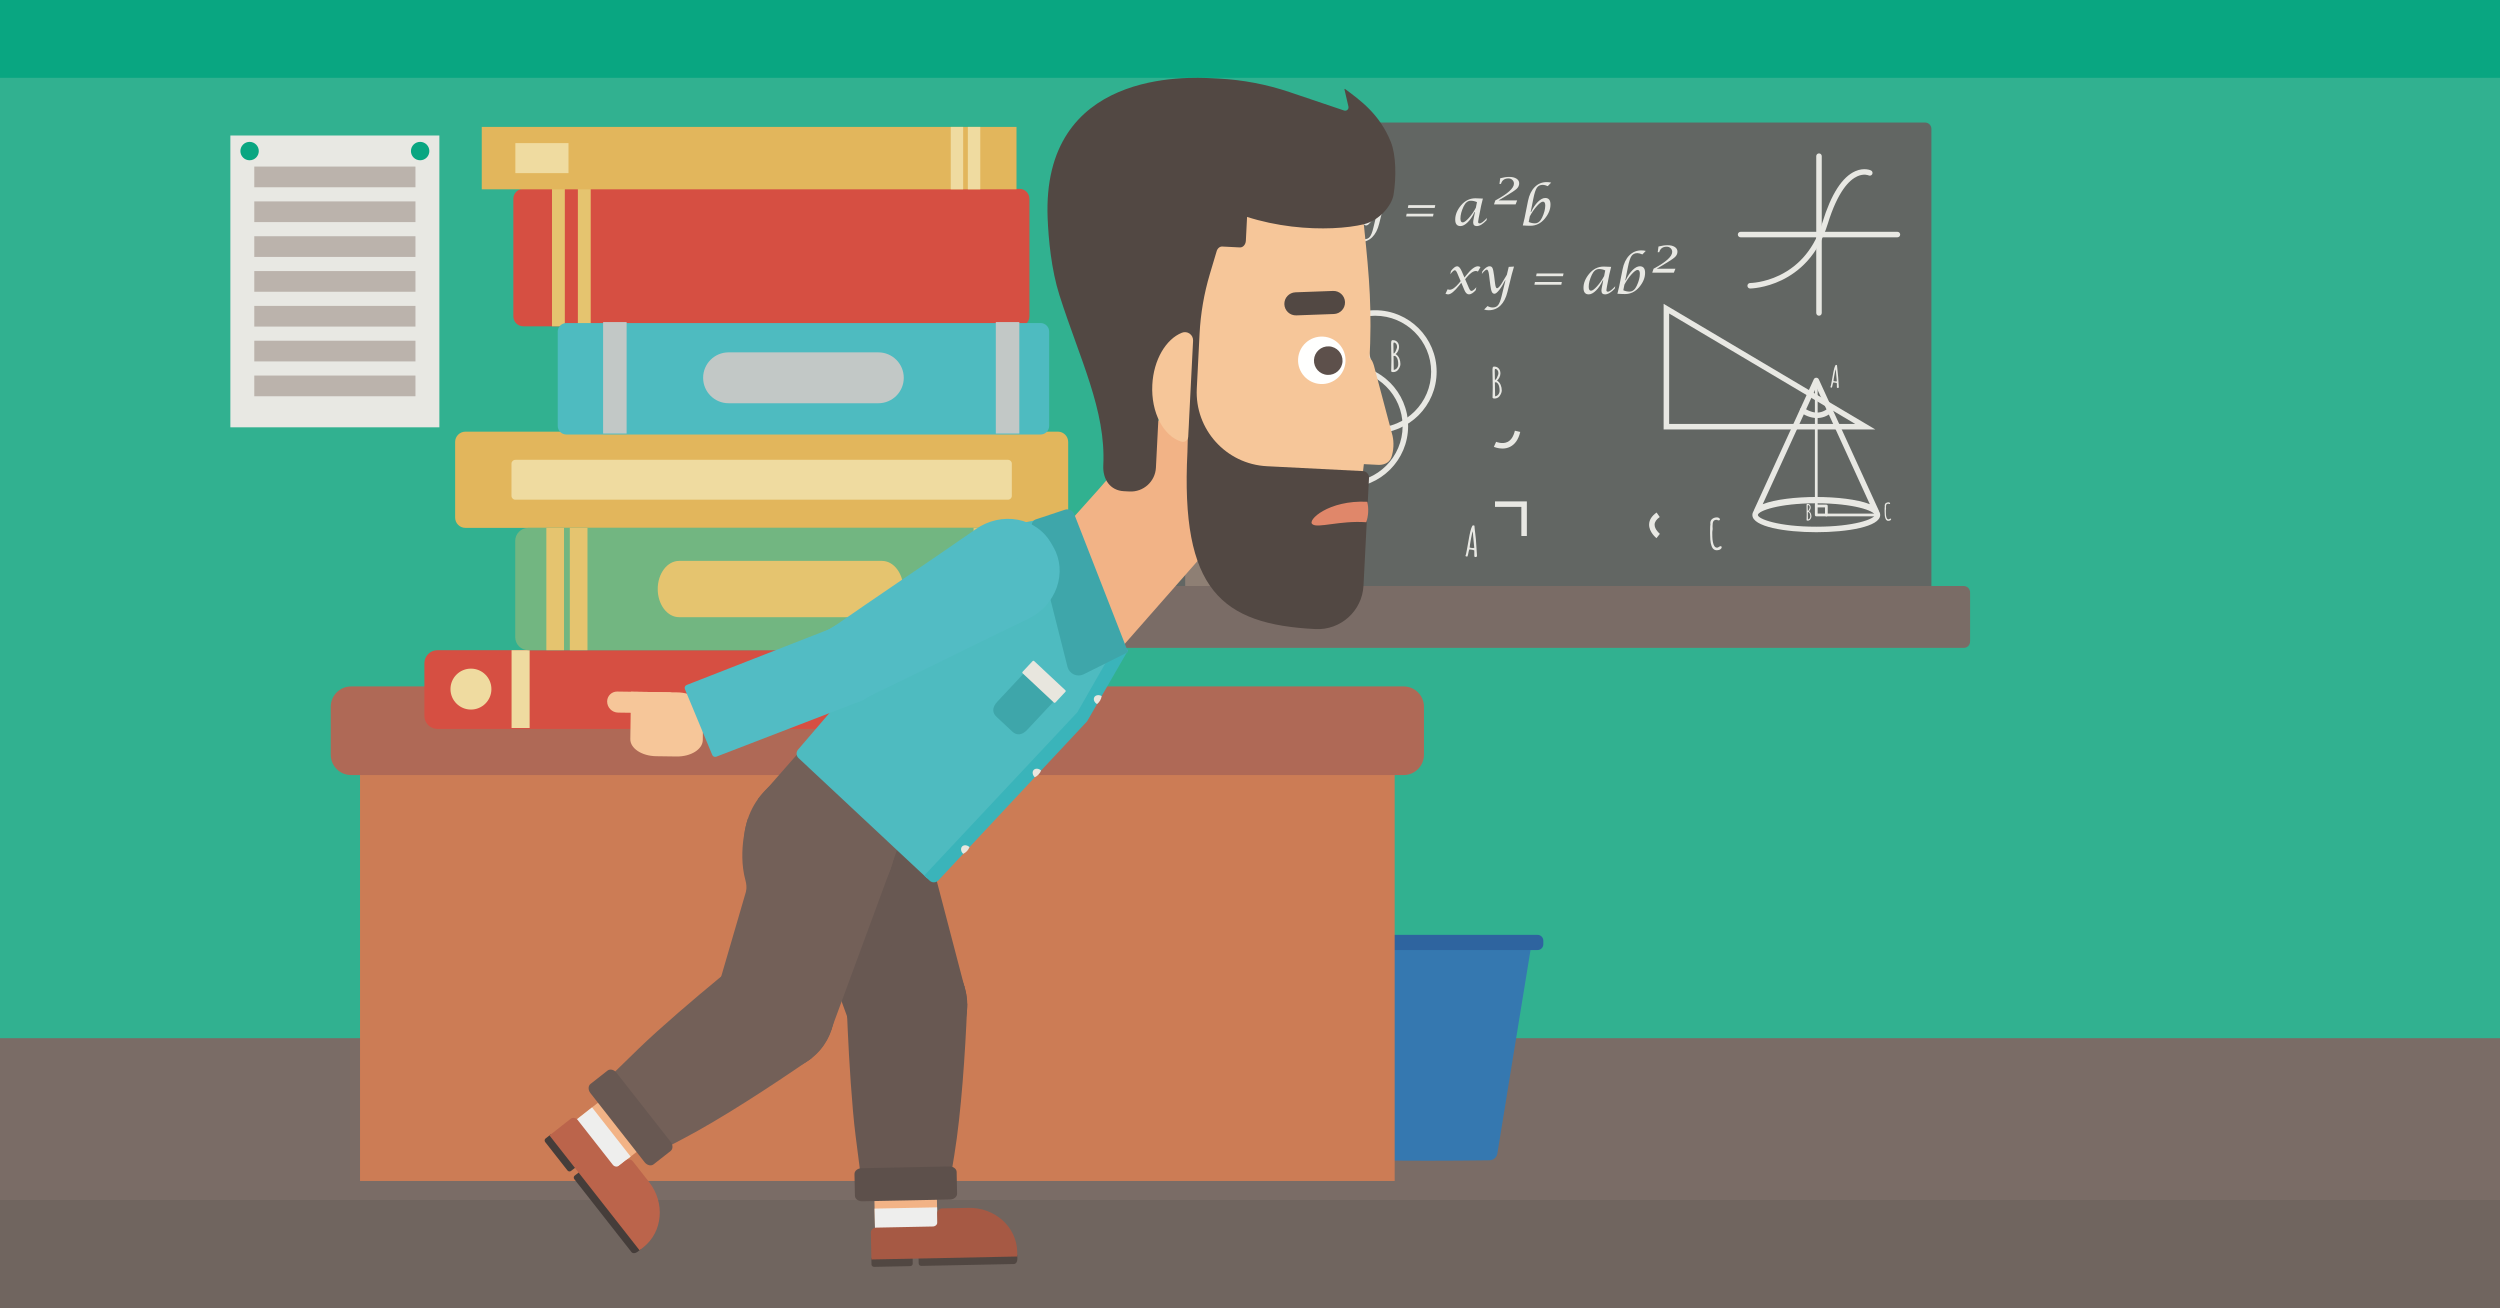 <?xml version="1.0" encoding="UTF-8"?>
<svg width="1500px" height="785px" viewBox="0 0 1500 785" version="1.1" xmlns="http://www.w3.org/2000/svg" xmlns:xlink="http://www.w3.org/1999/xlink">
    <rect x="0" y="0" width="1500" height="785" fill="#333333" stroke="none"/>
    <!-- Generator: Sketch 48.2 (47327) - http://www.bohemiancoding.com/sketch -->
    <title>624_VklfQkZfRWR1X1NFMV9NV0MtMTQ</title>
    <desc>Created with Sketch.</desc>
    <defs></defs>
    <g id="Artboard-2" stroke="none" stroke-width="1" fill="none" fill-rule="evenodd" transform="translate(-320, -131)">
        <g id="624_VklfQkZfRWR1X1NFMV9NV0MtMTQ" transform="translate(320, 131)">
            <g id="Group-6">
                <polygon id="Fill-1" fill="#31B190" points="0.001 784.94 1500 784.94 1500 0 0.001 0"></polygon>
                <polygon id="Fill-3" fill="#7A6C66" points="0.001 777.075 1500 777.075 1500 622.917 0.001 622.917"></polygon>
                <polygon id="Fill-4" fill="#70655F" points="0.001 784.94 1500 784.94 1500 719.996 0.001 719.996"></polygon>
                <polygon id="Fill-5" fill="#09A681" points="0.001 46.691 1500 46.691 1500 0 0.001 0"></polygon>
            </g>
            <polygon id="Fill-7" fill="#E8E8E3" points="138.22 256.388 263.618 256.388 263.618 81.304 138.22 81.304"></polygon>
            <polygon id="Fill-8" fill="#BBB3AC" points="152.567 112.357 249.272 112.357 249.272 99.937 152.567 99.937"></polygon>
            <polygon id="Fill-9" fill="#BBB3AC" points="152.567 133.257 249.272 133.257 249.272 120.836 152.567 120.836"></polygon>
            <polygon id="Fill-10" fill="#BBB3AC" points="152.567 154.157 249.272 154.157 249.272 141.736 152.567 141.736"></polygon>
            <polygon id="Fill-11" fill="#BBB3AC" points="152.567 175.056 249.272 175.056 249.272 162.635 152.567 162.635"></polygon>
            <polygon id="Fill-12" fill="#BBB3AC" points="152.567 195.956 249.272 195.956 249.272 183.535 152.567 183.535"></polygon>
            <polygon id="Fill-13" fill="#BBB3AC" points="152.567 216.855 249.272 216.855 249.272 204.435 152.567 204.435"></polygon>
            <polygon id="Fill-14" fill="#BBB3AC" points="152.567 237.755 249.272 237.755 249.272 225.334 152.567 225.334"></polygon>
            <path d="M155.275,90.642 C155.275,93.69 152.804,96.162 149.755,96.162 C146.706,96.162 144.234,93.69 144.234,90.642 C144.234,87.593 146.706,85.121 149.755,85.121 C152.804,85.121 155.275,87.593 155.275,90.642" id="Fill-15" fill="#09A681"></path>
            <path d="M257.604,90.642 C257.604,93.69 255.133,96.162 252.084,96.162 C249.035,96.162 246.563,93.69 246.563,90.642 C246.563,87.593 249.035,85.121 252.084,85.121 C255.133,85.121 257.604,87.593 257.604,90.642" id="Fill-16" fill="#09A681"></path>
            <path d="M1158.84,77.31 C1158.84,75.214 1157.14,73.515 1155.04,73.515 L699.695,73.515 C697.599,73.515 695.899,75.214 695.899,77.31 L695.899,362.259 L1158.84,362.259 L1158.84,77.31" id="Fill-17" fill="#626663"></path>
            <path d="M1182.05,355.408 C1182.05,353.312 1180.36,351.613 1178.26,351.613 L676.478,351.613 C674.382,351.613 672.683,353.312 672.683,355.408 L672.683,384.94 C672.683,387.036 674.382,388.735 676.478,388.735 L1178.26,388.735 C1180.36,388.735 1182.05,387.036 1182.05,384.94 L1182.05,355.408" id="Fill-18" fill="#7A6C66"></path>
            <path d="M789.815,334.248 L714.907,334.248 C712.811,334.248 711.112,335.947 711.112,338.043 L711.112,351.613 L793.611,351.613 L793.611,338.043 C793.611,335.947 791.911,334.248 789.815,334.248" id="Fill-19" fill="#8E7F74"></path>
            <path d="M750.882,135.279 L752.189,132.561 C752.556,132.769 752.971,132.873 753.437,132.873 C754.942,132.873 756.829,131.516 759.097,128.802 L759.988,127.718 L757.968,122.965 C757.463,121.767 756.967,121.167 756.482,121.167 C755.888,121.167 754.987,121.975 753.778,123.588 L754.165,121.643 C755.611,119.742 756.848,118.791 757.878,118.791 C758.839,118.791 759.74,119.751 760.582,121.672 L762.275,125.55 L763.241,124.316 C766.132,120.633 768.504,118.791 770.355,118.791 C770.851,118.791 771.361,118.954 771.886,119.281 L770.355,121.984 C769.949,121.737 769.559,121.613 769.183,121.613 C767.538,121.613 765.607,122.97 763.389,125.683 L762.676,126.544 L764.905,131.729 C765.419,132.967 765.934,133.585 766.449,133.585 C767.152,133.585 768.133,132.848 769.39,131.373 L769.034,133.155 C767.519,134.818 766.177,135.65 765.009,135.65 C763.889,135.65 762.983,134.833 762.29,133.199 L760.374,128.654 L759.171,130.184 C756.309,133.828 754.071,135.65 752.456,135.65 C752.051,135.65 751.526,135.526 750.882,135.279" id="Fill-20" fill="#E8E8E3"></path>
            <polyline id="Fill-21" fill="#E8E8E3" points="789.458 134.551 790.9 127.302 783.666 127.302 783.992 125.653 791.226 125.653 792.667 118.419 794.315 118.419 792.875 125.653 800.124 125.653 799.797 127.302 792.548 127.302 791.107 134.551 789.458 134.551"></polyline>
            <path d="M813.508,144.741 L815.557,142.662 C816.538,143.235 817.587,143.523 818.706,143.523 C820.083,143.523 821.155,143.033 821.923,142.052 C822.69,141.072 823.386,139.29 824.009,136.705 L826.312,127.213 L826.118,127.213 C824.96,129.57 823.781,131.503 822.583,133.014 C821.385,134.524 820.439,135.279 819.746,135.279 C819.023,135.279 818.481,134.89 818.119,134.113 C817.758,133.335 817.444,131.892 817.177,129.783 L816.464,124.005 C816.196,121.866 815.745,120.796 815.112,120.796 C814.498,120.796 813.502,121.663 812.126,123.396 L812.423,121.88 C813.977,119.821 815.448,118.791 816.835,118.791 C817.627,118.791 818.192,119.147 818.528,119.86 C818.865,120.574 819.182,122.074 819.479,124.361 L820.103,129.322 C820.331,131.095 820.707,131.981 821.231,131.981 C821.845,131.981 822.712,131.125 823.831,129.412 C824.029,129.095 825.133,127.257 827.143,123.901 L828.273,119.147 L831.437,118.969 L830.115,123.604 L827.515,134.165 C826.633,137.74 825.23,140.468 823.304,142.35 C821.377,144.231 819.018,145.172 816.226,145.172 C815.166,145.172 814.26,145.028 813.508,144.741" id="Fill-22" fill="#E8E8E3"></path>
            <path d="M844.701,124.748 L845.028,123.098 L861.159,123.098 L860.818,124.748 L844.701,124.748 Z M843.676,129.872 L844.003,128.223 L860.135,128.223 L859.808,129.872 L843.676,129.872 Z" id="Fill-23" fill="#E8E8E3"></path>
            <path d="M886.185,121.271 C884.938,120.717 883.705,120.439 882.488,120.439 C880.687,120.439 879.246,121.579 878.167,123.856 C876.899,126.55 876.266,128.971 876.266,131.12 C876.266,132.675 876.721,133.452 877.632,133.452 C878.482,133.452 879.707,132.558 881.305,130.771 C882.904,128.983 884.306,126.941 885.514,124.643 L886.185,121.271 Z M884.991,127.213 L884.722,127.213 C883.605,129.699 882.259,131.727 880.686,133.296 C879.112,134.866 877.638,135.65 876.263,135.65 C874.175,135.65 873.132,134.343 873.132,131.729 C873.132,128.847 874.281,126.025 876.578,123.262 C878.955,120.4 881.856,118.969 885.283,118.969 C886.698,118.969 888.179,119.029 889.724,119.147 L888.654,123.544 L887.214,130.882 C886.986,132.031 886.873,132.774 886.873,133.11 C886.873,133.734 887.164,134.046 887.748,134.046 C888.738,134.046 890.214,132.957 892.175,130.778 L891.908,132.16 C889.735,134.487 887.785,135.65 886.06,135.65 C884.621,135.65 883.901,134.903 883.901,133.407 C883.901,132.913 884.021,132.07 884.26,130.882 L884.991,127.213 Z" id="Fill-24" fill="#E8E8E3"></path>
            <path d="M917.219,133.185 C918.447,133.729 919.685,134.001 920.933,134.001 C922.725,134.001 924.161,132.863 925.24,130.585 C926.518,127.892 927.156,125.47 927.156,123.321 C927.156,121.767 926.696,120.989 925.775,120.989 C924.934,120.989 923.713,121.883 922.114,123.67 C920.514,125.458 919.106,127.505 917.887,129.813 L917.219,133.185 Z M913.684,135.279 L914.738,130.882 L916.789,120.618 C917.501,117.033 918.845,114.243 920.822,112.248 C922.797,110.252 925.201,109.254 928.033,109.254 C929.013,109.254 929.904,109.358 930.707,109.566 L928.656,111.69 C927.508,111.166 926.518,110.903 925.686,110.903 C924.112,110.903 922.931,111.475 922.144,112.619 C921.356,113.763 920.645,115.939 920.012,119.147 L918.408,127.213 L918.66,127.213 C919.798,124.718 921.153,122.69 922.723,121.13 C924.292,119.571 925.765,118.791 927.142,118.791 C929.241,118.791 930.291,120.098 930.291,122.712 C930.291,125.604 929.147,128.431 926.859,131.194 C924.503,134.036 921.626,135.458 918.229,135.458 C917.724,135.458 917.086,135.442 916.313,135.413 L913.684,135.279 Z" id="Fill-25" fill="#E8E8E3"></path>
            <path d="M896.392,122.629 L897.194,120.252 C904.641,116.271 908.364,112.915 908.364,110.181 C908.364,109.3 908.05,108.557 907.421,107.953 C906.792,107.349 906.017,107.047 905.096,107.047 C902.71,107.047 901.205,108.146 900.581,110.345 L899.675,110.345 L900.135,106.943 C902.224,106.408 904.012,106.141 905.497,106.141 C907.339,106.141 908.802,106.49 909.887,107.188 C910.971,107.886 911.513,108.825 911.513,110.003 C911.513,111.271 911.003,112.375 909.983,113.315 C908.963,114.256 906.527,115.866 902.675,118.143 L899.08,120.252 L910.295,120.252 L909.36,122.629 L896.392,122.629" id="Fill-26" fill="#E8E8E3"></path>
            <path d="M867.285,176.253 L868.592,173.535 C868.959,173.743 869.375,173.847 869.84,173.847 C871.345,173.847 873.232,172.49 875.5,169.776 L876.391,168.692 L874.371,163.939 C873.866,162.741 873.371,162.142 872.885,162.142 C872.291,162.142 871.39,162.949 870.182,164.563 L870.569,162.617 C872.014,160.716 873.251,159.765 874.282,159.765 C875.242,159.765 876.144,160.725 876.986,162.646 L878.678,166.523 L879.644,165.291 C882.536,161.607 884.907,159.765 886.759,159.765 C887.254,159.765 887.764,159.928 888.29,160.255 L886.759,162.958 C886.353,162.711 885.962,162.587 885.586,162.587 C883.941,162.587 882.01,163.944 879.792,166.657 L879.079,167.519 L881.308,172.703 C881.823,173.941 882.337,174.56 882.852,174.56 C883.556,174.56 884.536,173.822 885.794,172.346 L885.438,174.129 C883.922,175.792 882.58,176.625 881.412,176.625 C880.292,176.625 879.386,175.808 878.693,174.173 L876.777,169.628 L875.574,171.158 C872.712,174.802 870.474,176.625 868.86,176.625 C868.454,176.625 867.929,176.5 867.285,176.253" id="Fill-27" fill="#E8E8E3"></path>
            <path d="M890.473,185.715 L892.522,183.635 C893.503,184.209 894.552,184.497 895.672,184.497 C897.048,184.497 898.12,184.007 898.888,183.026 C899.655,182.046 900.351,180.264 900.974,177.679 L903.277,168.188 L903.084,168.188 C901.925,170.544 900.747,172.478 899.548,173.988 C898.351,175.498 897.405,176.253 896.711,176.253 C895.988,176.253 895.446,175.864 895.084,175.087 C894.723,174.31 894.409,172.866 894.142,170.757 L893.429,164.979 C893.161,162.84 892.71,161.771 892.077,161.771 C891.463,161.771 890.467,162.637 889.091,164.37 L889.388,162.854 C890.942,160.795 892.414,159.765 893.8,159.765 C894.592,159.765 895.157,160.122 895.494,160.834 C895.83,161.547 896.147,163.048 896.444,165.335 L897.068,170.296 C897.296,172.069 897.672,172.956 898.197,172.956 C898.811,172.956 899.677,172.099 900.796,170.385 C900.994,170.069 902.098,168.231 904.108,164.875 L905.238,160.122 L908.402,159.943 L907.08,164.578 L904.48,175.139 C903.598,178.714 902.195,181.442 900.269,183.324 C898.342,185.205 895.983,186.146 893.191,186.146 C892.131,186.146 891.225,186.002 890.473,185.715" id="Fill-28" fill="#E8E8E3"></path>
            <path d="M921.667,165.722 L921.993,164.072 L938.125,164.072 L937.783,165.722 L921.667,165.722 Z M920.641,170.846 L920.968,169.197 L937.1,169.197 L936.773,170.846 L920.641,170.846 Z" id="Fill-29" fill="#E8E8E3"></path>
            <path d="M963.15,162.246 C961.903,161.691 960.67,161.414 959.453,161.414 C957.652,161.414 956.211,162.553 955.132,164.83 C953.865,167.524 953.231,169.945 953.231,172.094 C953.231,173.649 953.687,174.426 954.597,174.426 C955.448,174.426 956.672,173.532 958.271,171.745 C959.869,169.958 961.271,167.915 962.479,165.617 L963.15,162.246 Z M961.956,168.188 L961.687,168.188 C960.57,170.673 959.224,172.701 957.651,174.27 C956.078,175.839 954.603,176.625 953.229,176.625 C951.14,176.625 950.097,175.317 950.097,172.703 C950.097,169.821 951.246,166.999 953.543,164.236 C955.92,161.375 958.822,159.943 962.248,159.943 C963.664,159.943 965.144,160.003 966.69,160.122 L965.62,164.518 L964.179,171.856 C963.951,173.005 963.838,173.748 963.838,174.084 C963.838,174.708 964.129,175.02 964.713,175.02 C965.703,175.02 967.179,173.931 969.14,171.752 L968.873,173.134 C966.7,175.461 964.75,176.625 963.025,176.625 C961.586,176.625 960.866,175.877 960.866,174.381 C960.866,173.886 960.986,173.044 961.225,171.856 L961.956,168.188 Z" id="Fill-30" fill="#E8E8E3"></path>
            <path d="M973.983,174.159 C975.211,174.704 976.448,174.976 977.696,174.976 C979.489,174.976 980.925,173.837 982.004,171.559 C983.281,168.866 983.92,166.444 983.92,164.295 C983.92,162.741 983.46,161.963 982.539,161.963 C981.697,161.963 980.477,162.857 978.877,164.645 C977.277,166.432 975.869,168.479 974.651,170.787 L973.983,174.159 Z M970.447,176.253 L971.502,171.856 L973.552,161.592 C974.265,158.007 975.609,155.217 977.585,153.222 C979.561,151.227 981.965,150.229 984.796,150.229 C985.777,150.229 986.668,150.333 987.47,150.541 L985.42,152.665 C984.271,152.14 983.281,151.877 982.45,151.877 C980.875,151.877 979.694,152.449 978.907,153.593 C978.119,154.737 977.409,156.913 976.775,160.122 L975.171,168.188 L975.424,168.188 C976.562,165.692 977.916,163.664 979.487,162.104 C981.056,160.545 982.529,159.765 983.906,159.765 C986.005,159.765 987.055,161.072 987.055,163.687 C987.055,166.578 985.911,169.405 983.623,172.168 C981.266,175.01 978.389,176.431 974.993,176.431 C974.487,176.431 973.849,176.417 973.077,176.387 L970.447,176.253 Z" id="Fill-31" fill="#E8E8E3"></path>
            <path d="M991.345,163.604 L992.146,161.227 C999.594,157.246 1003.32,153.889 1003.32,151.156 C1003.32,150.274 1003,149.532 1002.37,148.927 C1001.74,148.324 1000.97,148.021 1000.05,148.021 C997.663,148.021 996.158,149.121 995.533,151.319 L994.628,151.319 L995.088,147.917 C997.177,147.383 998.965,147.116 1000.45,147.116 C1002.29,147.116 1003.75,147.464 1004.84,148.163 C1005.92,148.86 1006.47,149.799 1006.47,150.978 C1006.47,152.245 1005.96,153.349 1004.94,154.29 C1003.92,155.231 1001.48,156.84 997.628,159.118 L994.033,161.227 L1005.25,161.227 L1004.31,163.604 L991.345,163.604" id="Fill-32" fill="#E8E8E3"></path>
            <path d="M786.262,189.443 C767.733,189.443 752.659,204.518 752.659,223.047 C752.659,241.576 767.733,256.65 786.262,256.65 C804.791,256.65 819.866,241.576 819.866,223.047 C819.866,204.518 804.791,189.443 786.262,189.443 Z M786.262,259.95 C765.913,259.95 749.359,243.395 749.359,223.047 C749.359,202.698 765.913,186.144 786.262,186.144 C806.611,186.144 823.166,202.698 823.166,223.047 C823.166,243.395 806.611,259.95 786.262,259.95 Z" id="Fill-33" fill="#E8E8E3"></path>
            <path d="M825.079,189.443 C806.55,189.443 791.476,204.518 791.476,223.047 C791.476,241.576 806.55,256.65 825.079,256.65 C843.607,256.65 858.682,241.576 858.682,223.047 C858.682,204.518 843.607,189.443 825.079,189.443 Z M825.079,259.95 C804.73,259.95 788.176,243.395 788.176,223.047 C788.176,202.698 804.73,186.144 825.079,186.144 C845.427,186.144 861.982,202.698 861.982,223.047 C861.982,243.395 845.427,259.95 825.079,259.95 Z" id="Fill-34" fill="#E8E8E3"></path>
            <path d="M807.965,222.07 C789.436,222.07 774.361,237.145 774.361,255.674 C774.361,274.203 789.436,289.277 807.965,289.277 C826.493,289.277 841.567,274.203 841.567,255.674 C841.567,237.145 826.493,222.07 807.965,222.07 Z M807.965,292.577 C787.615,292.577 771.061,276.022 771.061,255.674 C771.061,235.325 787.615,218.771 807.965,218.771 C828.313,218.771 844.868,235.325 844.868,255.674 C844.868,276.022 828.313,292.577 807.965,292.577 Z" id="Fill-35" fill="#E8E8E3"></path>
            <path d="M772.096,214.786 C771.948,213.293 771.814,211.87 771.695,210.517 C771.575,209.164 771.516,208.345 771.516,208.061 C771.516,207.777 771.52,207.615 771.529,207.574 C771.265,207.845 770.885,209.355 770.387,212.102 C769.889,214.85 769.624,216.59 769.591,217.322 C770.29,217.511 770.876,217.605 771.35,217.605 C771.823,217.605 772.158,217.581 772.355,217.531 C772.33,217.194 772.244,216.279 772.096,214.786 Z M773.157,223.035 C772.639,223.035 772.379,222.817 772.379,222.381 L772.379,219.086 C772.141,218.922 771.711,218.782 771.09,218.667 C770.469,218.552 769.916,218.478 769.431,218.445 C769.258,218.741 769.115,219.168 769.005,219.728 C768.894,220.287 768.779,220.851 768.66,221.418 C768.54,221.986 768.382,222.435 768.184,222.763 C767.526,222.763 767.156,222.595 767.074,222.258 C767.304,221.929 767.678,220.246 768.196,217.21 C768.715,214.175 769.141,211.8 769.474,210.085 C769.807,208.37 770.167,206.928 770.554,205.76 C770.94,204.592 771.31,204.008 771.664,204.008 C772.018,204.008 772.289,204.082 772.479,204.23 C772.479,204.831 772.643,206.456 772.972,209.104 C773.301,211.753 773.465,213.466 773.465,214.243 C773.465,215.021 773.554,216.312 773.73,218.118 C773.908,219.923 773.996,221.279 773.996,222.184 C773.996,222.751 773.717,223.035 773.157,223.035 Z" id="Fill-36" fill="#E8E8E3"></path>
            <path d="M838.233,220.777 C838.71,220.135 838.948,219.395 838.948,218.556 C838.948,217.716 838.878,216.979 838.738,216.341 C838.599,215.704 838.444,215.222 838.276,214.897 C838.107,214.572 837.911,214.294 837.69,214.064 C837.418,213.785 837.196,213.616 837.024,213.559 L836.123,213.559 C836.205,215.887 836.246,218.679 836.246,221.937 C837.093,221.805 837.755,221.418 838.233,220.777 Z M836.395,205.513 C836.155,205.513 836.036,205.816 836.036,206.42 C836.036,207.025 836.053,207.975 836.086,209.271 C836.118,210.566 836.135,211.506 836.135,212.09 C836.571,211.991 836.945,211.629 837.258,211.004 C837.513,210.478 837.722,209.97 837.887,209.48 C838.052,208.991 838.159,208.689 838.208,208.574 L838.208,207.673 C838.208,207.179 838.025,206.696 837.659,206.223 C837.292,205.75 836.872,205.513 836.395,205.513 Z M834.84,216.409 L834.666,206.143 L834.666,205.995 C834.666,205.09 834.807,204.514 835.086,204.267 C835.226,204.144 835.403,204.082 835.617,204.082 C836.817,204.082 837.755,204.469 838.43,205.242 C839.105,206.015 839.441,207.011 839.441,208.228 C839.441,208.993 839.24,209.787 838.837,210.609 C838.434,211.432 837.953,212.045 837.393,212.448 C838.422,213.139 839.156,214.017 839.596,215.083 C840.036,216.147 840.256,217.264 840.256,218.432 C840.256,219.049 840.102,219.683 839.794,220.333 C839.485,220.982 839.176,221.5 838.868,221.887 C838.559,222.274 838.154,222.599 837.653,222.862 C837.151,223.125 836.6,223.257 835.999,223.257 L835.901,223.257 C835.111,223.257 834.716,223.047 834.716,222.628 L834.84,216.409 Z" id="Fill-37" fill="#E8E8E3"></path>
            <path d="M806.501,269.569 L806.279,271.333 L806.279,271.938 C806.279,273.896 806.321,275.191 806.408,275.825 C806.494,276.458 806.582,277.026 806.673,277.528 C806.764,278.029 806.881,278.457 807.025,278.811 C807.169,279.165 807.34,279.498 807.537,279.81 C807.932,280.435 808.479,280.748 809.178,280.748 C809.466,280.748 809.823,280.598 810.251,280.297 C810.679,279.998 811.004,279.847 811.226,279.847 C811.448,279.847 811.687,279.975 811.942,280.23 C811.942,281.077 811.46,281.682 810.499,282.044 C810.022,282.216 809.503,282.303 808.944,282.303 C808.385,282.303 807.908,282.189 807.512,281.963 C807.117,281.737 806.789,281.445 806.525,281.087 C806.262,280.729 806.032,280.271 805.835,279.711 C805.637,279.152 805.48,278.597 805.366,278.046 C805.267,277.487 805.185,276.845 805.118,276.121 C805.02,274.904 804.966,273.571 804.958,272.123 L804.983,269.1 C804.983,268.138 805.04,267.36 805.156,266.768 C805.106,266.497 805.081,266.233 805.081,265.979 C805.081,264.942 805.468,264.117 806.241,263.504 C807.015,262.892 807.969,262.585 809.104,262.585 C809.507,262.585 809.902,262.698 810.288,262.924 C810.675,263.15 810.868,263.449 810.868,263.819 C810.868,264 810.798,264.14 810.659,264.239 C810.519,264.337 810.283,264.387 809.949,264.387 C809.616,264.387 809.387,264.284 809.264,264.078 L809.264,264.09 L808.919,264.09 L808.919,264.029 C807.94,264.029 807.273,264.333 806.92,264.942 C806.591,265.501 806.427,266.464 806.427,267.829 L806.501,269.569" id="Fill-38" fill="#E8E8E3"></path>
            <polyline id="Fill-39" fill="#E8E8E3" points="792.253 237.181 790.83 236.345 800.001 220.75 801.424 221.586 792.253 237.181"></polyline>
            <polyline id="Fill-40" fill="#E8E8E3" points="791.13 233.852 789.685 233.056 796.446 220.771 797.892 221.566 791.13 233.852"></polyline>
            <polyline id="Fill-41" fill="#E8E8E3" points="794.373 239.355 792.992 238.452 804.601 220.716 805.982 221.62 794.373 239.355"></polyline>
            <polyline id="Fill-42" fill="#E8E8E3" points="796.835 243.587 795.418 242.74 808.564 220.745 809.98 221.592 796.835 243.587"></polyline>
            <polyline id="Fill-43" fill="#E8E8E3" points="799.423 246.169 798.013 245.311 812.973 220.739 814.384 221.597 799.423 246.169"></polyline>
            <polyline id="Fill-44" fill="#E8E8E3" points="802.507 248.662 801.078 247.837 816.038 221.913 817.468 222.738 802.507 248.662"></polyline>
            <polyline id="Fill-45" fill="#E8E8E3" points="805.042 251.189 803.616 250.36 819.291 223.423 820.717 224.253 805.042 251.189"></polyline>
            <polyline id="Fill-46" fill="#E8E8E3" points="807.667 252.136 806.241 251.306 821.915 224.37 823.341 225.2 807.667 252.136"></polyline>
            <path d="M884.293,325.987 C884.145,324.494 884.012,323.071 883.892,321.718 C883.773,320.365 883.713,319.546 883.713,319.262 C883.713,318.979 883.718,318.816 883.726,318.775 C883.463,319.046 883.083,320.556 882.585,323.304 C882.087,326.051 881.822,327.791 881.789,328.523 C882.488,328.712 883.074,328.807 883.547,328.807 C884.021,328.807 884.356,328.782 884.553,328.733 C884.528,328.396 884.442,327.48 884.293,325.987 Z M885.354,334.236 C884.837,334.236 884.577,334.018 884.577,333.582 L884.577,330.287 C884.339,330.123 883.909,329.983 883.288,329.868 C882.667,329.753 882.113,329.679 881.628,329.646 C881.456,329.942 881.313,330.37 881.203,330.929 C881.092,331.488 880.977,332.052 880.857,332.62 C880.738,333.187 880.58,333.635 880.382,333.964 C879.724,333.964 879.354,333.796 879.272,333.458 C879.501,333.129 879.876,331.447 880.394,328.412 C880.913,325.376 881.338,323.001 881.672,321.286 C882.004,319.571 882.365,318.129 882.751,316.961 C883.138,315.793 883.508,315.209 883.862,315.209 C884.215,315.209 884.487,315.283 884.676,315.431 C884.676,316.032 884.84,317.657 885.17,320.305 C885.499,322.954 885.663,324.667 885.663,325.444 C885.663,326.222 885.752,327.513 885.928,329.319 C886.105,331.125 886.194,332.48 886.194,333.384 C886.194,333.952 885.915,334.236 885.354,334.236 Z" id="Fill-47" fill="#E8E8E3"></path>
            <path d="M899.043,236.633 C899.52,235.991 899.759,235.25 899.759,234.412 C899.759,233.572 899.689,232.834 899.548,232.197 C899.409,231.56 899.254,231.078 899.086,230.753 C898.917,230.429 898.722,230.15 898.5,229.92 C898.229,229.641 898.007,229.472 897.834,229.415 L896.933,229.415 C897.015,231.742 897.057,234.535 897.057,237.792 C897.903,237.661 898.566,237.274 899.043,236.633 Z M897.205,221.369 C896.966,221.369 896.846,221.672 896.846,222.276 C896.846,222.88 896.863,223.831 896.896,225.126 C896.928,226.422 896.945,227.362 896.945,227.946 C897.381,227.847 897.755,227.485 898.069,226.86 C898.323,226.333 898.533,225.826 898.698,225.336 C898.862,224.847 898.969,224.545 899.018,224.43 L899.018,223.529 C899.018,223.035 898.835,222.552 898.469,222.079 C898.103,221.605 897.682,221.369 897.205,221.369 Z M895.65,232.265 L895.477,221.999 L895.477,221.851 C895.477,220.946 895.617,220.37 895.896,220.123 C896.037,220 896.213,219.938 896.427,219.938 C897.628,219.938 898.566,220.325 899.24,221.098 C899.915,221.871 900.252,222.867 900.252,224.084 C900.252,224.849 900.05,225.643 899.647,226.465 C899.245,227.288 898.763,227.901 898.204,228.304 C899.232,228.995 899.967,229.873 900.406,230.938 C900.846,232.003 901.066,233.121 901.066,234.288 C901.066,234.905 900.912,235.539 900.604,236.188 C900.295,236.838 899.987,237.356 899.678,237.743 C899.369,238.13 898.964,238.455 898.463,238.718 C897.961,238.981 897.41,239.113 896.809,239.113 L896.711,239.113 C895.921,239.113 895.527,238.903 895.527,238.484 L895.65,232.265 Z" id="Fill-48" fill="#E8E8E3"></path>
            <path d="M1027.6,317.418 L1027.37,319.183 L1027.37,319.787 C1027.37,321.745 1027.42,323.041 1027.5,323.674 C1027.59,324.307 1027.68,324.875 1027.77,325.377 C1027.86,325.878 1027.98,326.306 1028.12,326.66 C1028.26,327.014 1028.44,327.347 1028.63,327.659 C1029.03,328.285 1029.57,328.597 1030.27,328.597 C1030.56,328.597 1030.92,328.447 1031.35,328.146 C1031.77,327.846 1032.1,327.696 1032.32,327.696 C1032.54,327.696 1032.78,327.824 1033.04,328.079 C1033.04,328.926 1032.56,329.531 1031.59,329.893 C1031.12,330.065 1030.6,330.152 1030.04,330.152 C1029.48,330.152 1029,330.039 1028.61,329.812 C1028.21,329.586 1027.88,329.294 1027.62,328.937 C1027.36,328.579 1027.13,328.12 1026.93,327.561 C1026.73,327.001 1026.58,326.446 1026.46,325.895 C1026.36,325.335 1026.28,324.694 1026.21,323.97 C1026.12,322.753 1026.06,321.42 1026.05,319.972 L1026.08,316.949 C1026.08,315.987 1026.14,315.209 1026.25,314.617 C1026.2,314.346 1026.18,314.083 1026.18,313.828 C1026.18,312.791 1026.56,311.966 1027.34,311.353 C1028.11,310.741 1029.06,310.434 1030.2,310.434 C1030.6,310.434 1031,310.547 1031.38,310.774 C1031.77,311 1031.96,311.298 1031.96,311.668 C1031.96,311.849 1031.89,311.989 1031.75,312.088 C1031.61,312.187 1031.38,312.235 1031.04,312.235 C1030.71,312.235 1030.48,312.133 1030.36,311.927 L1030.36,311.939 L1030.01,311.939 L1030.01,311.878 C1029.04,311.878 1028.37,312.182 1028.02,312.791 C1027.69,313.351 1027.52,314.313 1027.52,315.678 L1027.6,317.418" id="Fill-49" fill="#E8E8E3"></path>
            <polyline id="Fill-50" fill="#E8E8E3" points="916.114 321.598 912.814 321.598 912.814 304.136 897.002 304.136 897.002 300.836 916.114 300.836 916.114 321.598"></polyline>
            <path d="M901.443,269.133 C898.656,269.133 896.461,268.166 896.324,268.104 L897.674,265.093 C897.712,265.109 901.417,266.712 904.557,265.15 C906.648,264.11 908.119,261.847 908.928,258.425 L912.139,259.184 C911.09,263.622 909.023,266.628 905.994,268.12 C904.454,268.879 902.871,269.133 901.443,269.133" id="Fill-51" fill="#E8E8E3"></path>
            <path d="M993.875,322.892 C993.689,322.744 989.327,319.232 989.464,314.608 C989.544,311.935 991.054,309.549 993.953,307.519 L995.847,310.221 C993.852,311.618 992.814,313.124 992.764,314.695 C992.667,317.657 995.896,320.282 995.929,320.308 L993.875,322.892" id="Fill-52" fill="#E8E8E3"></path>
            <path d="M1091.4,189.443 C1090.49,189.443 1089.75,188.705 1089.75,187.793 L1089.75,93.685 C1089.75,92.774 1090.49,92.036 1091.4,92.036 C1092.31,92.036 1093.05,92.774 1093.05,93.685 L1093.05,187.793 C1093.05,188.705 1092.31,189.443 1091.4,189.443" id="Fill-53" fill="#E8E8E3"></path>
            <path d="M1138.46,142.39 L1044.35,142.39 C1043.44,142.39 1042.7,141.651 1042.7,140.74 C1042.7,139.829 1043.44,139.09 1044.35,139.09 L1138.46,139.09 C1139.37,139.09 1140.11,139.829 1140.11,140.74 C1140.11,141.651 1139.37,142.39 1138.46,142.39" id="Fill-54" fill="#E8E8E3"></path>
            <path d="M1050.1,173.111 C1049.19,173.111 1048.45,172.375 1048.45,171.464 C1048.45,170.553 1049.19,169.813 1050.1,169.812 C1050.26,169.81 1058.35,169.7 1067.67,165.188 C1080.17,159.135 1088.86,148.433 1093.49,133.379 C1098.7,116.441 1105.36,106.109 1113.27,102.672 C1118.57,100.367 1122.44,102.19 1122.6,102.269 C1123.42,102.667 1123.76,103.655 1123.36,104.475 C1122.96,105.294 1121.97,105.635 1121.15,105.236 C1121.06,105.193 1118.37,104.002 1114.45,105.757 C1109.68,107.895 1102.72,114.59 1096.64,134.35 C1084.87,172.606 1050.45,173.11 1050.11,173.111 L1050.1,173.111" id="Fill-55" fill="#E8E8E3"></path>
            <path d="M1101.91,226.793 C1101.8,225.707 1101.71,224.67 1101.62,223.685 C1101.53,222.699 1101.49,222.104 1101.49,221.896 C1101.49,221.69 1101.49,221.572 1101.5,221.542 C1101.3,221.739 1101.03,222.839 1100.67,224.839 C1100.3,226.84 1100.11,228.107 1100.09,228.64 C1100.6,228.778 1101.02,228.847 1101.37,228.847 C1101.71,228.847 1101.95,228.829 1102.1,228.793 C1102.08,228.547 1102.02,227.881 1101.91,226.793 Z M1102.68,232.801 C1102.31,232.801 1102.12,232.642 1102.12,232.324 L1102.12,229.925 C1101.94,229.805 1101.63,229.704 1101.18,229.62 C1100.73,229.536 1100.32,229.481 1099.97,229.458 C1099.84,229.673 1099.74,229.985 1099.66,230.393 C1099.58,230.8 1099.49,231.21 1099.41,231.624 C1099.32,232.037 1099.21,232.363 1099.06,232.603 C1098.58,232.603 1098.31,232.48 1098.25,232.234 C1098.42,231.995 1098.69,230.77 1099.07,228.559 C1099.45,226.349 1099.76,224.619 1100,223.371 C1100.24,222.121 1100.51,221.072 1100.79,220.221 C1101.07,219.371 1101.34,218.945 1101.6,218.945 C1101.85,218.945 1102.05,218.999 1102.19,219.106 C1102.19,219.544 1102.31,220.727 1102.55,222.656 C1102.79,224.585 1102.91,225.832 1102.91,226.398 C1102.91,226.964 1102.97,227.905 1103.1,229.22 C1103.23,230.535 1103.29,231.521 1103.29,232.181 C1103.29,232.594 1103.09,232.801 1102.68,232.801 Z" id="Fill-56" fill="#E8E8E3"></path>
            <path d="M1085.8,311.083 C1086.05,310.745 1086.17,310.355 1086.17,309.914 C1086.17,309.473 1086.14,309.084 1086.06,308.748 C1085.99,308.413 1085.91,308.16 1085.82,307.988 C1085.73,307.818 1085.63,307.671 1085.51,307.55 C1085.37,307.403 1085.25,307.314 1085.16,307.284 L1084.69,307.284 C1084.73,308.509 1084.75,309.979 1084.75,311.693 C1085.2,311.624 1085.55,311.42 1085.8,311.083 Z M1084.83,303.05 C1084.7,303.05 1084.64,303.209 1084.64,303.527 C1084.64,303.846 1084.65,304.345 1084.67,305.027 C1084.68,305.709 1084.69,306.204 1084.69,306.511 C1084.92,306.459 1085.12,306.269 1085.28,305.939 C1085.42,305.663 1085.53,305.396 1085.61,305.138 C1085.7,304.88 1085.76,304.721 1085.78,304.661 L1085.78,304.187 C1085.78,303.927 1085.69,303.672 1085.49,303.423 C1085.3,303.174 1085.08,303.05 1084.83,303.05 Z M1084.01,308.784 L1083.92,303.381 L1083.92,303.303 C1083.92,302.827 1083.99,302.524 1084.14,302.394 C1084.21,302.329 1084.31,302.296 1084.42,302.296 C1085.05,302.296 1085.55,302.5 1085.9,302.907 C1086.26,303.314 1086.43,303.838 1086.43,304.479 C1086.43,304.881 1086.33,305.299 1086.11,305.732 C1085.9,306.165 1085.65,306.488 1085.36,306.699 C1085.9,307.063 1086.28,307.525 1086.51,308.086 C1086.75,308.646 1086.86,309.234 1086.86,309.849 C1086.86,310.174 1086.78,310.507 1086.62,310.849 C1086.46,311.191 1086.29,311.464 1086.13,311.667 C1085.97,311.871 1085.76,312.042 1085.49,312.18 C1085.23,312.319 1084.94,312.388 1084.62,312.388 L1084.57,312.388 C1084.15,312.388 1083.95,312.278 1083.95,312.057 L1084.01,308.784 Z" id="Fill-57" fill="#E8E8E3"></path>
            <path d="M1131.62,305.326 L1131.5,306.321 L1131.5,306.662 C1131.5,307.766 1131.52,308.497 1131.57,308.854 C1131.62,309.211 1131.67,309.531 1131.72,309.814 C1131.77,310.097 1131.83,310.338 1131.92,310.538 C1132,310.738 1132.09,310.925 1132.21,311.102 C1132.43,311.455 1132.74,311.63 1133.13,311.63 C1133.29,311.63 1133.49,311.546 1133.74,311.376 C1133.98,311.208 1134.16,311.123 1134.29,311.123 C1134.41,311.123 1134.55,311.195 1134.69,311.338 C1134.69,311.816 1134.42,312.157 1133.88,312.361 C1133.61,312.458 1133.31,312.507 1133,312.507 C1132.68,312.507 1132.41,312.444 1132.19,312.316 C1131.97,312.188 1131.78,312.023 1131.63,311.822 C1131.49,311.62 1131.36,311.362 1131.25,311.046 C1131.13,310.73 1131.05,310.417 1130.98,310.106 C1130.92,309.791 1130.88,309.43 1130.84,309.021 C1130.79,308.334 1130.76,307.583 1130.75,306.766 L1130.76,305.062 C1130.76,304.519 1130.8,304.08 1130.86,303.747 C1130.83,303.593 1130.82,303.445 1130.82,303.301 C1130.82,302.716 1131.04,302.251 1131.47,301.906 C1131.91,301.56 1132.45,301.387 1133.09,301.387 C1133.32,301.387 1133.54,301.451 1133.76,301.579 C1133.97,301.707 1134.08,301.875 1134.08,302.083 C1134.08,302.186 1134.04,302.264 1133.97,302.32 C1133.89,302.375 1133.75,302.403 1133.57,302.403 C1133.38,302.403 1133.25,302.345 1133.18,302.229 L1133.18,302.236 L1132.98,302.236 L1132.98,302.202 C1132.43,302.202 1132.06,302.373 1131.86,302.716 C1131.67,303.032 1131.58,303.575 1131.58,304.345 L1131.62,305.326" id="Fill-58" fill="#E8E8E3"></path>
            <path d="M1089.77,301.963 C1067.09,301.963 1054.72,306.606 1054.72,308.992 C1054.72,311.377 1067.09,316.021 1089.77,316.021 C1112.44,316.021 1124.81,311.377 1124.81,308.992 C1124.81,306.606 1112.44,301.963 1089.77,301.963 Z M1089.77,319.321 C1071.3,319.321 1051.42,316.088 1051.42,308.992 C1051.42,301.895 1071.3,298.663 1089.77,298.663 C1108.24,298.663 1128.11,301.895 1128.11,308.992 C1128.11,316.088 1108.24,319.321 1089.77,319.321 Z" id="Fill-59" fill="#E8E8E3"></path>
            <path d="M1089.77,298.191 C1101.44,298.191 1114.46,299.556 1121.91,302.533 L1089.77,232.25 L1057.62,302.533 C1065.07,299.556 1078.09,298.191 1089.77,298.191 Z M1125.62,308.315 C1125.17,308.315 1124.73,308.134 1124.4,307.783 C1121.59,304.733 1108.5,301.491 1089.77,301.491 C1071.03,301.491 1057.94,304.733 1055.13,307.783 C1054.58,308.381 1053.68,308.489 1053,308.04 C1052.33,307.591 1052.08,306.717 1052.41,305.979 L1088.27,227.597 C1088.53,227.01 1089.12,226.633 1089.77,226.633 C1090.41,226.633 1091,227.01 1091.27,227.597 L1127.03,305.782 C1127.19,306.038 1127.28,306.341 1127.28,306.666 C1127.28,307.577 1126.54,308.315 1125.63,308.315 L1125.62,308.315 Z" id="Fill-60" fill="#E8E8E3"></path>
            <path d="M1090.21,250.821 C1086.15,250.821 1082.52,249.016 1080.56,247.468 C1079.85,246.904 1079.72,245.867 1080.29,245.151 C1080.85,244.436 1081.89,244.315 1082.6,244.875 C1082.93,245.128 1090.25,250.699 1096.86,244.93 C1097.55,244.331 1098.59,244.402 1099.19,245.087 C1099.79,245.774 1099.72,246.816 1099.03,247.416 C1096.16,249.926 1093.07,250.821 1090.21,250.821" id="Fill-61" fill="#E8E8E3"></path>
            <path d="M1126.46,309.817 L1089.77,309.817 C1089.31,309.817 1088.94,309.448 1088.94,308.992 L1088.94,230.043 C1088.94,229.587 1089.31,229.218 1089.77,229.218 C1090.22,229.218 1090.59,229.587 1090.59,230.043 L1090.59,308.167 L1126.46,308.167 C1126.92,308.167 1127.29,308.536 1127.29,308.992 C1127.29,309.448 1126.92,309.817 1126.46,309.817" id="Fill-62" fill="#E8E8E3"></path>
            <path d="M1095.82,309.817 C1095.36,309.817 1094.99,309.448 1094.99,308.992 L1094.99,304.429 L1089.77,304.429 C1089.31,304.429 1088.94,304.059 1088.94,303.604 C1088.94,303.148 1089.31,302.779 1089.77,302.779 L1095.82,302.779 C1096.27,302.779 1096.64,303.148 1096.64,303.604 L1096.64,308.992 C1096.64,309.448 1096.27,309.817 1095.82,309.817" id="Fill-63" fill="#E8E8E3"></path>
            <path d="M918.482,569.004 C897.904,569.328 877.324,569.489 856.744,569.489 C836.164,569.489 815.584,569.328 795.006,569.004 C799.798,598.375 804.589,627.744 809.381,657.114 L809.354,657.114 C811.258,668.781 813.161,680.449 815.064,692.116 C815.443,694.436 817.426,696.141 819.777,696.174 C832.099,696.348 844.421,696.436 856.744,696.436 C869.066,696.436 881.389,696.349 893.711,696.174 C896.056,696.141 898.045,694.431 898.423,692.116 C900.326,680.449 902.23,668.781 904.134,657.114 L904.107,657.114 C908.899,627.744 913.69,598.375 918.482,569.004" id="Fill-64" fill="#3578B0"></path>
            <path d="M922.523,560.919 L790.966,560.919 C789.048,560.919 787.494,562.474 787.494,564.391 L787.494,566.56 C787.494,568.477 789.048,570.031 790.966,570.031 L922.523,570.031 C924.44,570.031 925.994,568.477 925.994,566.56 L925.994,564.391 C925.994,562.474 924.44,560.919 922.523,560.919" id="Fill-65" fill="#2E649F"></path>
            <polygon id="Fill-66" fill="#CC7C55" points="216.022 708.576 836.8 708.576 836.8 448.639 216.022 448.639"></polygon>
            <path d="M842.18,411.857 L210.643,411.857 C203.906,411.857 198.444,417.318 198.444,424.055 L198.444,452.838 C198.444,459.575 203.906,465.037 210.643,465.037 L842.18,465.037 C848.917,465.037 854.378,459.575 854.378,452.838 L854.378,424.055 C854.378,417.318 848.917,411.857 842.18,411.857" id="Fill-67" fill="#AF6956"></path>
            <path d="M1001.48,254.374 L1113.16,254.374 L1001.48,188.098 L1001.48,254.374 Z M1125.19,257.674 L998.176,257.674 L998.176,182.302 L1125.19,257.674 Z" id="Fill-68" fill="#E8E8E3"></path>
            <path d="M308,119.27 L308,189.817 C308,193.11 310.67,195.78 313.963,195.78 L611.691,195.78 C614.984,195.78 617.654,193.11 617.654,189.817 L617.654,119.27 C617.654,115.977 614.984,113.307 611.691,113.307 L313.963,113.307 C310.67,113.307 308,115.977 308,119.27" id="Fill-69" fill="#D64F42"></path>
            <polygon id="Fill-70" fill="#E5C46F" points="331.198 195.78 338.895 195.78 338.895 113.307 331.198 113.307"></polygon>
            <polygon id="Fill-71" fill="#E5C46F" points="346.73 195.78 354.427 195.78 354.427 113.307 346.73 113.307"></polygon>
            <path d="M273.078,265.178 L273.078,310.538 C273.078,313.954 275.848,316.724 279.264,316.724 L634.723,316.724 C638.14,316.724 640.909,313.954 640.909,310.538 L640.909,265.178 C640.909,261.762 638.14,258.992 634.723,258.992 L279.264,258.992 C275.848,258.992 273.078,261.762 273.078,265.178" id="Fill-72" fill="#E2B65C"></path>
            <path d="M306.892,278.167 L306.892,297.549 C306.892,298.801 307.908,299.816 309.161,299.816 L604.827,299.816 C606.079,299.816 607.095,298.801 607.095,297.549 L607.095,278.167 C607.095,276.915 606.079,275.899 604.827,275.899 L309.161,275.899 C307.908,275.899 306.892,276.915 306.892,278.167" id="Fill-73" fill="#EFDBA0"></path>
            <path d="M334.636,198.985 L334.636,255.544 C334.636,258.396 336.947,260.707 339.798,260.707 L624.338,260.707 C627.188,260.707 629.5,258.396 629.5,255.544 L629.5,198.985 C629.5,196.135 627.188,193.824 624.338,193.824 L339.798,193.824 C336.947,193.824 334.636,196.135 334.636,198.985" id="Fill-74" fill="#4EBBC0"></path>
            <polygon id="Fill-75" fill="#C2C8C6" points="361.869 260.121 375.972 260.121 375.972 193.239 361.869 193.239"></polygon>
            <polygon id="Fill-76" fill="#C2C8C6" points="597.484 260.121 611.587 260.121 611.587 193.239 597.484 193.239"></polygon>
            <path d="M526.995,211.414 C535.427,211.414 542.262,218.249 542.262,226.68 C542.262,235.111 535.427,241.946 526.995,241.946 L437.14,241.946 C428.709,241.946 421.874,235.111 421.874,226.68 C421.874,218.249 428.709,211.414 437.14,211.414 L526.995,211.414" id="Fill-77" fill="#C2C8C6"></path>
            <polygon id="Fill-78" fill="#E2B65C" points="289.053 113.594 609.903 113.594 609.903 76.146 289.053 76.146"></polygon>
            <polygon id="Fill-79" fill="#EFDBA0" points="309.218 103.872 341.098 103.872 341.098 85.868 309.218 85.868"></polygon>
            <polygon id="Fill-80" fill="#EFDBA0" points="580.714 113.594 588.156 113.594 588.156 76.146 580.714 76.146"></polygon>
            <polygon id="Fill-81" fill="#EFDBA0" points="570.452 113.594 577.893 113.594 577.893 76.146 570.452 76.146"></polygon>
            <path d="M625.317,390.118 L262.475,390.118 C258.144,390.118 254.634,393.628 254.634,397.959 L254.634,429.513 C254.634,433.844 258.144,437.354 262.475,437.354 L625.317,437.354 C629.647,437.354 633.157,433.844 633.157,429.513 L633.157,397.959 C633.157,393.628 629.647,390.118 625.317,390.118" id="Fill-82" fill="#D64F42"></path>
            <polygon id="Fill-83" fill="#EFDBA0" points="306.945 436.799 317.78 436.799 317.78 390.118 306.945 390.118"></polygon>
            <path d="M294.846,413.458 C294.846,420.241 289.348,425.739 282.566,425.739 C275.783,425.739 270.285,420.241 270.285,413.458 C270.285,406.676 275.783,401.178 282.566,401.178 C289.348,401.178 294.846,406.676 294.846,413.458" id="Fill-84" fill="#EFDBA0"></path>
            <path d="M619.657,316.724 L316.968,316.724 C312.638,316.724 309.127,320.234 309.127,324.564 L309.127,382.277 C309.127,386.607 312.638,390.118 316.968,390.118 L619.657,390.118 C623.988,390.118 627.499,386.607 627.499,382.277 L627.499,324.564 C627.499,320.234 623.988,316.724 619.657,316.724" id="Fill-85" fill="#72B681"></path>
            <polygon id="Fill-86" fill="#E5C46F" points="327.811 390.118 338.406 390.118 338.406 316.724 327.811 316.724"></polygon>
            <polygon id="Fill-87" fill="#E5C46F" points="341.898 390.118 352.492 390.118 352.492 316.724 341.898 316.724"></polygon>
            <polygon id="Fill-88" fill="#E5C46F" points="584.134 390.118 594.728 390.118 594.728 316.724 584.134 316.724"></polygon>
            <polygon id="Fill-89" fill="#E5C46F" points="598.219 390.118 608.815 390.118 608.815 316.724 598.219 316.724"></polygon>
            <path d="M541.995,353.421 C541.995,362.747 536.257,370.306 529.178,370.306 L407.448,370.306 C400.369,370.306 394.631,362.747 394.631,353.421 C394.631,344.096 400.369,336.536 407.448,336.536 L529.178,336.536 C536.257,336.536 541.995,344.096 541.995,353.421" id="Fill-90" fill="#E5C46F"></path>
            <path d="M502.823,506.095 C503.793,509.414 507.269,511.319 510.588,510.349 C513.907,509.379 515.812,505.903 514.842,502.584 C513.872,499.265 510.396,497.36 507.077,498.33 C503.758,499.3 501.853,502.776 502.823,506.095" id="Fill-91" fill="#685852"></path>
            <path d="M473.285,514.725 C472.439,512.449 552.383,491.617 552.383,491.617 L578.721,592.279 L509.26,612.572 L473.285,514.725" id="Fill-92" fill="#685852"></path>
            <path d="M509.297,612.561 C514.897,631.732 534.979,642.733 554.15,637.132 C573.321,631.531 584.322,611.45 578.721,592.279 C573.12,573.107 553.039,562.107 533.868,567.708 C514.697,573.308 503.696,593.39 509.297,612.561" id="Fill-93" fill="#685852"></path>
            <path d="M465.282,517.063 C472.309,541.115 497.504,554.917 521.556,547.89 C545.608,540.863 559.41,515.669 552.383,491.617 C545.356,467.564 520.161,453.762 496.109,460.789 C472.057,467.816 458.255,493.011 465.282,517.063" id="Fill-94" fill="#685852"></path>
            <path d="M562.479,735.677 C562.511,737.301 560.087,738.667 557.069,738.728 L530.517,739.267 C527.501,739.328 525.011,738.061 524.978,736.438 L524.521,713.875 C524.488,712.259 526.924,710.896 529.94,710.835 L556.492,710.296 C559.51,710.235 561.988,711.498 562.021,713.114 L562.479,735.677" id="Fill-95" fill="#F2B386"></path>
            <polyline id="Fill-96" fill="#EEEEED" points="525.025 738.711 562.525 737.951 562.25 724.401 524.75 725.162 525.025 738.711"></polyline>
            <path d="M522.901,758.678 C522.917,759.492 523.635,760.138 524.505,760.12 L546.101,759.682 C546.971,759.665 547.662,758.99 547.646,758.176 L547.565,754.201 L522.82,754.703 L522.901,758.678" id="Fill-97" fill="#514742"></path>
            <path d="M551.206,758.104 C551.223,758.918 551.941,759.563 552.81,759.546 L608.366,758.419 C609.531,758.396 610.449,757.069 610.416,755.458 L610.365,752.927 L551.126,754.129 L551.206,758.104" id="Fill-98" fill="#514742"></path>
            <path d="M525.571,736.585 L559.745,735.892 C561.266,735.861 562.476,734.681 562.447,733.257 L562.341,728.019 C562.308,726.407 563.677,725.072 565.399,725.037 L581.073,724.719 C596.928,724.397 610.025,736.172 610.326,751.02 L610.385,753.903 L522.84,755.679 L522.513,739.567 C522.48,737.955 523.849,736.62 525.571,736.585" id="Fill-99" fill="#A65944"></path>
            <path d="M537.941,603.055 C538.011,606.512 540.87,609.258 544.327,609.188 C547.784,609.117 550.53,606.258 550.459,602.801 C550.389,599.344 547.53,596.599 544.073,596.668 C540.616,596.739 537.87,599.598 537.941,603.055" id="Fill-100" fill="#736058"></path>
            <path d="M580.356,602.195 L580.236,605.11 C579.176,630.839 576.772,667.641 572.586,693.049 L569.828,709.789 L517.113,710.858 L513.352,681.422 C511.139,664.107 509.419,635.547 508.646,618.108 L508.006,603.663 L580.356,602.195" id="Fill-101" fill="#685852"></path>
            <path d="M516.931,700.934 L569.606,699.866 C571.989,699.817 573.951,701.312 573.99,703.204 L574.254,716.2 C574.292,718.091 572.391,719.665 570.008,719.713 L517.334,720.782 C514.951,720.83 512.988,719.335 512.949,717.443 L512.686,704.448 C512.647,702.555 514.548,700.982 516.931,700.934" id="Fill-102" fill="#5D504B"></path>
            <path d="M508.044,603.662 C508.449,623.63 524.965,639.489 544.934,639.084 C564.902,638.679 580.761,622.163 580.356,602.195 C579.951,582.226 563.435,566.367 543.467,566.772 C523.498,567.177 507.639,583.693 508.044,603.662" id="Fill-103" fill="#685852"></path>
            <path d="M369.492,700.915 C368.215,701.917 365.666,700.8 363.802,698.425 L347.414,677.527 C345.552,675.154 345.068,672.403 346.345,671.401 L364.103,657.474 C365.375,656.477 367.928,657.605 369.79,659.979 L386.179,680.875 C388.042,683.251 388.522,685.991 387.25,686.988 L369.492,700.915" id="Fill-104" fill="#F2B386"></path>
            <polyline id="Fill-105" fill="#EEEEED" points="344.556 672.804 367.703 702.318 378.367 693.955 355.22 664.441 344.556 672.804"></polyline>
            <path d="M327.322,683.107 C326.681,683.61 326.596,684.572 327.133,685.256 L340.464,702.253 C341,702.938 341.954,703.085 342.595,702.583 L345.724,700.129 L330.45,680.654 L327.322,683.107" id="Fill-106" fill="#453D3A"></path>
            <path d="M344.793,705.385 C344.153,705.888 344.068,706.85 344.605,707.534 L378.896,751.258 C379.615,752.175 381.226,752.111 382.495,751.116 L384.487,749.555 L347.922,702.932 L344.793,705.385" id="Fill-107" fill="#453D3A"></path>
            <path d="M346.584,671.963 L367.678,698.859 C368.617,700.057 370.287,700.314 371.408,699.435 L375.53,696.202 C376.799,695.207 378.689,695.499 379.751,696.854 L389.426,709.19 C399.212,721.668 397.673,739.213 385.988,748.377 L383.719,750.157 L329.682,681.256 L342.363,671.311 C343.632,670.316 345.521,670.608 346.584,671.963" id="Fill-108" fill="#BB644B"></path>
            <path d="M460.739,601.594 C458.018,603.728 457.543,607.663 459.677,610.384 C461.81,613.104 465.745,613.58 468.466,611.447 C471.187,609.313 471.663,605.377 469.529,602.657 C467.395,599.936 463.46,599.46 460.739,601.594" id="Fill-109" fill="#736058"></path>
            <path d="M486.92,634.976 L484.518,636.632 C463.317,651.249 432.459,671.446 409.636,683.372 L394.6,691.229 L362.062,649.74 L383.327,629.042 C395.837,616.868 417.628,598.327 431.101,587.228 L442.262,578.034 L486.92,634.976" id="Fill-110" fill="#736058"></path>
            <path d="M369.885,643.631 L402.397,685.087 C403.868,686.963 403.854,689.43 402.364,690.598 L392.136,698.619 C390.647,699.787 388.247,699.214 386.776,697.338 L354.263,655.882 C352.793,654.006 352.808,651.539 354.297,650.371 L364.524,642.35 C366.014,641.181 368.413,641.755 369.885,643.631" id="Fill-111" fill="#685852"></path>
            <path d="M442.286,578.064 C426.57,590.39 423.822,613.122 436.147,628.837 C448.472,644.553 471.204,647.301 486.92,634.976 C502.635,622.651 505.384,599.919 493.059,584.203 C480.734,568.487 458.002,565.739 442.286,578.064" id="Fill-112" fill="#736058"></path>
            <path d="M447.542,535.103 C448.149,532.752 447.859,530.355 447.222,528.012 C442.363,510.118 448.697,491.315 448.697,491.315 L534.692,520.281 L498.698,617.908 L430.118,594.808 L447.542,535.103" id="Fill-113" fill="#736058"></path>
            <path d="M430.155,594.82 C423.78,613.748 433.955,634.26 452.883,640.636 C471.81,647.011 492.323,636.835 498.698,617.908 C505.073,598.98 494.898,578.468 475.97,572.093 C457.043,565.717 436.531,575.893 430.155,594.82" id="Fill-114" fill="#736058"></path>
            <path d="M448.697,491.315 C440.698,515.062 453.465,540.796 477.211,548.795 C500.958,556.794 526.693,544.028 534.692,520.281 C542.69,496.534 529.924,470.799 506.177,462.8 C482.43,454.802 456.696,467.568 448.697,491.315" id="Fill-115" fill="#736058"></path>
            <path d="M485.754,503.797 C484.65,507.074 486.411,510.625 489.688,511.729 C492.965,512.833 496.516,511.071 497.62,507.794 C498.723,504.517 496.962,500.966 493.685,499.862 C490.408,498.759 486.857,500.521 485.754,503.797" id="Fill-116" fill="#736058"></path>
            <polyline id="Fill-117" fill="#F2B386" points="767.347 225.223 795.159 249.379 665.9 396.499 610.273 348.184 658.913 293.884 739.532 201.064 767.347 225.223"></polyline>
            <polyline id="Fill-118" fill="#736058" points="496.833 431.479 553.359 465.708 533.832 522.612 454.762 479.427 496.833 431.479"></polyline>
            <path d="M574.437,338.286 C586.902,323.672 604.399,314.27 623.465,311.939 L637.221,310.258 L672.77,386.337 L648.166,428.997 L556.419,527.123 L479.129,454.857 C477.681,453.504 477.557,451.25 478.847,449.747 L574.437,338.286" id="Fill-119" fill="#4EBBC0"></path>
            <path d="M554.524,525.351 L557.794,528.409 C559.286,529.804 561.627,529.726 563.023,528.233 L652.244,432.809 L676.847,390.149 L670.898,384.541 L646.409,427.354 L554.524,525.351" id="Fill-120" fill="#3AB4BA"></path>
            <path d="M577.262,507.899 C576.219,509.016 576.512,510.987 577.919,512.303 C579.656,511.495 581.011,510.045 581.701,508.258 C580.294,506.943 578.307,506.782 577.262,507.899" id="Fill-121" fill="#E8E6DE"></path>
            <path d="M620.214,461.962 C619.17,463.079 619.464,465.05 620.87,466.365 C622.606,465.557 623.962,464.107 624.652,462.321 C623.245,461.005 621.258,460.845 620.214,461.962" id="Fill-122" fill="#E8E6DE"></path>
            <path d="M656.599,418.299 C655.833,419.622 656.562,421.477 658.228,422.442 C659.739,421.265 660.734,419.547 661.004,417.652 C659.338,416.686 657.366,416.976 656.599,418.299" id="Fill-123" fill="#E8E6DE"></path>
            <path d="M638.339,414.353 L616.407,437.809 C612.927,441.531 609.73,441.141 607.385,438.949 L597.877,430.059 C595.533,427.867 594.929,424.703 598.41,420.981 L620.341,397.524 L638.339,414.353" id="Fill-124" fill="#3EA6AA"></path>
            <path d="M620.444,396.593 L639.261,414.188 C639.504,414.414 639.475,414.838 639.198,415.136 L633.317,421.424 C633.039,421.722 632.617,421.779 632.375,421.553 L613.557,403.958 C613.315,403.732 613.344,403.307 613.622,403.01 L619.502,396.721 C619.78,396.423 620.201,396.366 620.444,396.593" id="Fill-125" fill="#E8E6DE"></path>
            <path d="M619.177,315.898 C618.717,314.08 619.738,312.214 621.518,311.623 L638.915,305.845 C641.198,305.087 643.674,306.25 644.548,308.49 L676.847,391.265 L650.216,404.568 C648.359,405.495 646.182,405.532 644.295,404.667 C642.408,403.802 641.014,402.129 640.505,400.117 L619.177,315.898" id="Fill-126" fill="#3EA6AA"></path>
            <path d="M781.72,290.354 C779.596,292.319 785.845,305.63 798.69,306.299 C811.538,306.937 819.103,294.327 817.19,292.155 C815.581,289.691 808.033,294.851 799.31,294.091 C790.555,293.963 783.57,288.065 781.72,290.354" id="Fill-127" fill="#E0876A"></path>
            <path d="M825.135,222.33 L835.493,261.345 C836.459,265.429 836.207,270.389 834.832,274.355 C833.462,278.321 829.285,279.037 826.948,278.918 L817.466,278.437 L820.713,214.505 C823.049,214.624 824.174,218.246 825.135,222.33" id="Fill-128" fill="#F6C699"></path>
            <path d="M815.674,109.364 L818.485,136.519 C821.727,167.852 823.249,185.682 821.651,217.142 L819.016,269.018 C816.279,322.895 795.876,336.212 749.638,333.864 C727.844,332.757 711.075,314.193 712.182,292.4 L722.418,90.885 L815.674,109.364" id="Fill-129" fill="#F6C699"></path>
            <path d="M770.612,182.562 C770.75,186.383 773.963,189.371 777.787,189.23 L800.34,188.406 C804.163,188.267 807.149,185.054 807.008,181.231 C806.869,177.409 803.656,174.421 799.832,174.562 L777.281,175.386 C773.457,175.525 770.472,178.738 770.612,182.562" id="Fill-130" fill="#524843"></path>
            <path d="M778.853,215.462 C778.454,223.318 784.499,230.01 792.356,230.409 C800.211,230.809 806.903,224.763 807.302,216.908 C807.701,209.051 801.656,202.359 793.801,201.96 C785.944,201.561 779.252,207.606 778.853,215.462" id="Fill-131" fill="#FFFFFE"></path>
            <path d="M788.385,215.947 C788.145,220.674 791.784,224.702 796.511,224.941 C801.24,225.182 805.268,221.543 805.509,216.816 C805.749,212.09 802.11,208.061 797.381,207.821 C792.654,207.581 788.625,211.22 788.385,215.947" id="Fill-132" fill="#5D504B"></path>
            <path d="M716.952,103.459 L749.511,105.113 L747.513,144.449 C747.396,146.757 745.79,148.553 743.926,148.458 L733.362,147.922 C731.782,147.841 730.344,149.132 729.903,151.026 L725.925,164.357 C722.437,176.044 720.362,188.106 719.743,200.287 L718.074,233.144 C716.83,257.63 735.673,278.489 760.158,279.732 L817.727,282.657 C818.757,282.709 819.722,283.167 820.413,283.933 C821.103,284.697 821.462,285.706 821.41,286.734 L818.097,351.399 C817.32,366.558 804.405,378.219 789.245,377.449 C732.817,374.583 708.25,354.055 712.463,271.111 L716.952,103.459" id="Fill-133" fill="#524843"></path>
            <path d="M787.497,314.557 C790.508,317.105 803.948,312.216 819.755,313.337 L819.756,313.337 C821.055,309.439 821.282,305.261 820.417,301.244 L820.379,301.067 L820.378,301.067 C797.114,299.902 783.949,312.293 787.497,314.557" id="Fill-134" fill="#E0876A"></path>
            <path d="M727.274,46.953 L731.193,47.152 C745.678,47.888 759.994,50.615 773.738,55.256 L806.474,66.312 C807.16,66.545 807.92,66.386 808.456,65.899 C808.995,65.413 809.227,64.674 809.063,63.967 L806.666,53.59 C806.644,53.498 806.683,53.405 806.76,53.354 C806.84,53.302 806.941,53.306 807.016,53.362 C816.028,60.12 827.686,68.253 834.495,85.147 C837.679,93.045 837.809,106.545 836.148,116.789 C835.072,123.416 827.521,132.341 818.281,134.556 C798.768,139.236 754.844,139.155 721.061,117.603 C722.394,133.719 715.54,210.517 715.54,210.517 L696.681,219.061 L693.555,280.602 C693.133,288.917 686.052,295.315 677.737,294.893 L674.338,294.72 C666.026,294.298 661.554,287.543 661.976,279.229 C663.653,246.212 647.786,215.246 635.657,177.086 C630.737,161.605 629.115,143.392 628.597,131.324 C624.751,41.71 712.9,46.223 727.274,46.953" id="Fill-135" fill="#524843"></path>
            <path d="M691.384,230.893 C692.148,215.839 699.583,203.441 709.158,199.633 C710.706,199.017 712.461,199.231 713.816,200.201 C715.17,201.172 715.934,202.765 715.849,204.429 L712.92,262.098 C712.87,263.081 712.369,263.984 711.565,264.549 C710.759,265.114 709.736,265.277 708.796,264.987 C698.09,261.695 690.54,247.489 691.384,230.893" id="Fill-136" fill="#F6C699"></path>
            <path d="M405.871,453.896 C414.517,454.018 421.589,449.619 421.666,444.072 L421.923,425.688 C422.001,420.141 415.054,415.546 406.408,415.426 L378.587,415.037 L378.19,443.465 C378.113,449.012 385.059,453.606 393.705,453.727 L405.871,453.896" id="Fill-137" fill="#F6C699"></path>
            <path d="M364.29,420.8 C364.239,424.483 367.183,427.51 370.865,427.562 L402.235,428 L402.411,415.379 L370.325,414.931 C367.038,414.885 364.336,417.513 364.29,420.8" id="Fill-138" fill="#F6C699"></path>
            <path d="M510.084,406.659 C505.866,408.285 501.126,406.186 499.497,401.97 C497.867,397.754 499.965,393.018 504.182,391.391 C508.4,389.764 513.14,391.864 514.77,396.08 C516.4,400.296 514.302,405.032 510.084,406.659" id="Fill-139" fill="#52BCC4"></path>
            <path d="M527.593,392.784 L526.483,389.914 C522.153,378.711 509.867,372.783 498.66,377.104 L411.999,410.988 C411.03,411.362 410.548,412.451 410.922,413.42 L427.339,452.936 C427.713,453.905 428.803,454.388 429.773,454.014 L515.882,420.841 C527.089,416.519 531.923,403.987 527.593,392.784" id="Fill-140" fill="#52BCC4"></path>
            <path d="M515.607,420.945 C503.496,425.616 489.885,419.588 485.205,407.481 C480.525,395.375 486.549,381.775 498.66,377.104 C510.771,372.434 524.382,378.462 529.062,390.568 C533.741,402.674 527.718,416.275 515.607,420.945" id="Fill-141" fill="#52BCC4"></path>
            <path d="M533.258,404.895 C528.699,417.053 515.156,423.217 503.008,418.662 C490.859,414.107 484.705,400.558 489.263,388.399 C493.822,376.241 507.365,370.077 519.513,374.632 C531.662,379.187 537.816,392.736 533.258,404.895" id="Fill-142" fill="#52BCC4"></path>
            <path d="M634.069,352.406 C636.94,344.212 636.214,335.416 632.021,328.196 L630.511,325.598 C626.316,318.373 619.063,313.372 610.523,311.813 C601.982,310.254 592.944,312.289 585.6,317.4 C557.738,336.794 525.55,358.323 497.683,377.715 C496.267,378.7 495.799,380.525 496.607,381.917 L517.879,416.374 C518.688,417.768 520.5,418.263 522.058,417.519 C552.689,402.887 586.281,385.948 616.907,371.315 C624.975,367.461 631.197,360.6 634.069,352.406" id="Fill-143" fill="#52BCC4"></path>
            <path d="M608.764,351.686 C603.937,354.494 597.751,352.856 594.947,348.027 C592.142,343.198 593.782,337.007 598.609,334.199 C603.436,331.39 609.623,333.028 612.427,337.857 C615.232,342.686 613.592,348.877 608.764,351.686" id="Fill-144" fill="#52BCC4"></path>
        </g>
    </g>
</svg>